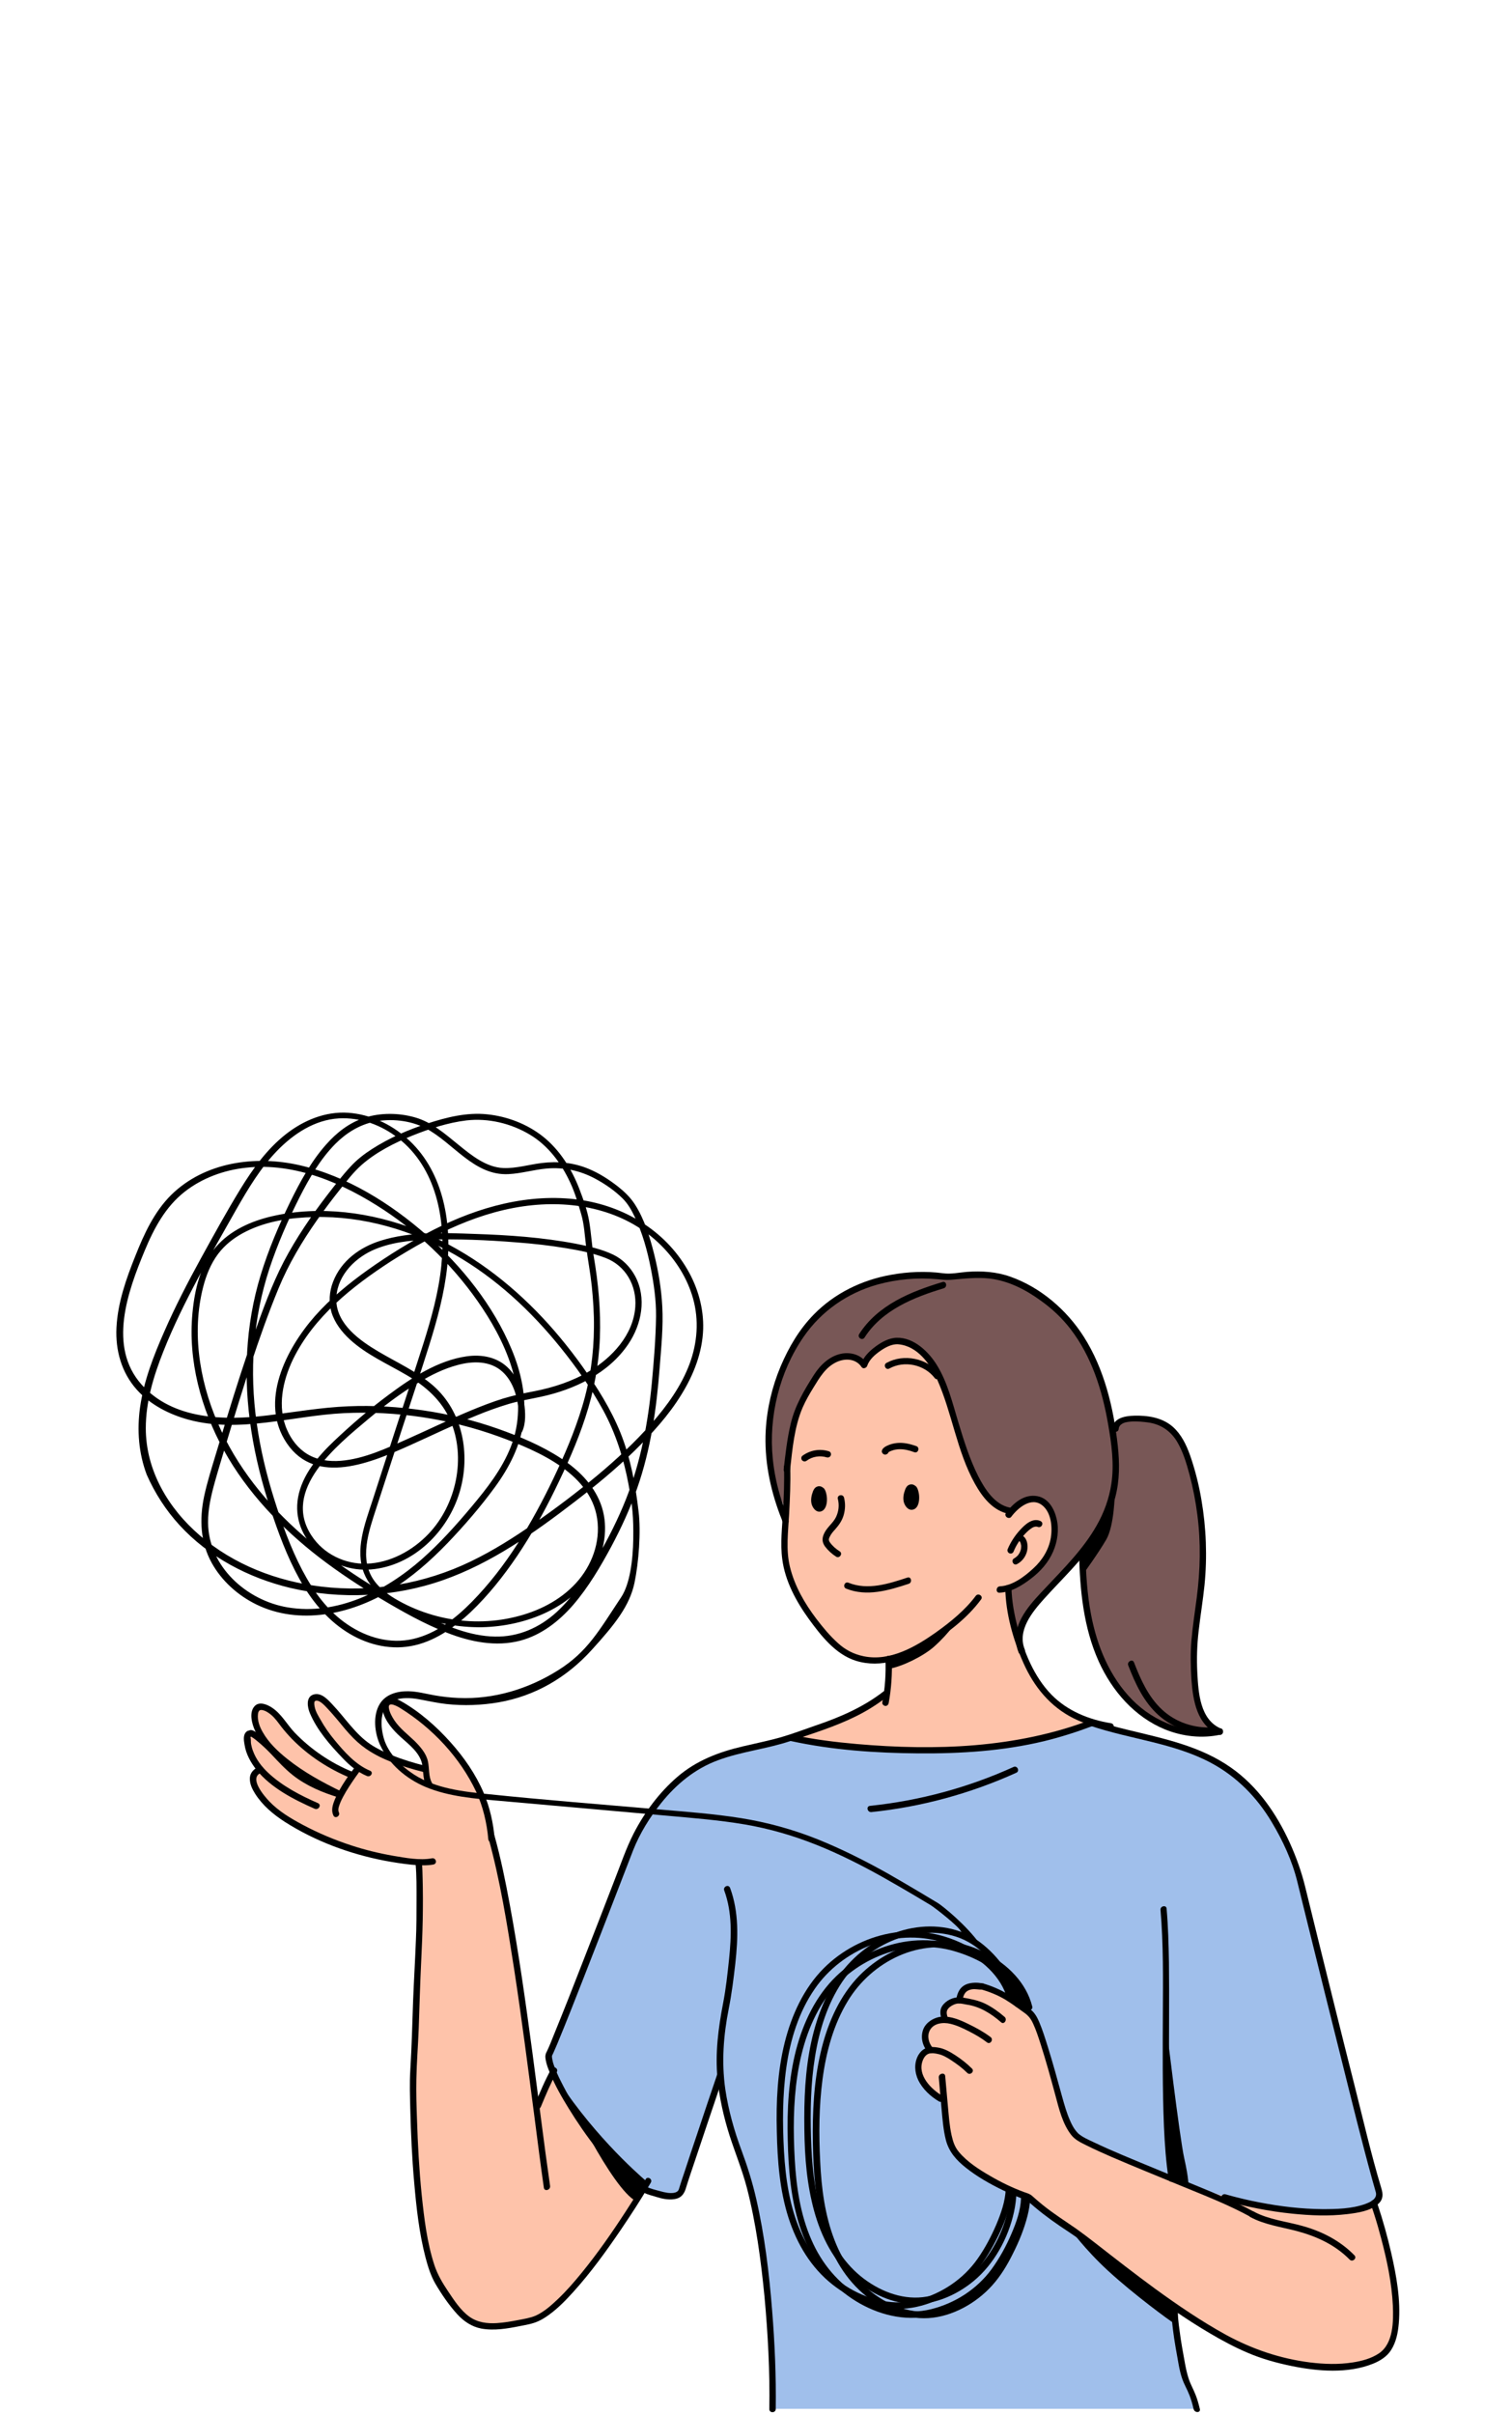 <?xml version="1.0" encoding="UTF-8"?> <svg xmlns="http://www.w3.org/2000/svg" xmlns:xlink="http://www.w3.org/1999/xlink" width="1410" zoomAndPan="magnify" viewBox="0 0 1057.5 1687.5" height="2250" preserveAspectRatio="xMidYMid meet" version="1.2"><defs><clipPath id="98729a1c97"><path d="M 501 1318 L 543 1318 L 543 1686.789 L 501 1686.789 Z M 501 1318 "></path></clipPath></defs><g id="eb3da844f1"><path style=" stroke:none;fill-rule:nonzero;fill:#785756;fill-opacity:1;" d="M 835.68 1184.332 C 833.168 1165.781 837.754 1127.582 841.027 1098.008 C 844.301 1068.434 834.914 1030.234 831.75 1022.379 C 828.586 1014.52 816.254 990.402 800.211 991.711 C 784.168 993.02 779.258 998.367 779.258 998.367 C 779.258 998.367 772.055 967.156 763.105 947.949 C 754.266 928.742 732.656 909.645 732.656 909.645 C 701.227 883.668 661.391 891.09 661.391 891.09 C 620.684 885.305 600.824 898.73 588.273 905.168 C 575.723 911.605 544.398 940.199 538.836 985.492 C 533.27 1030.672 549.965 1055.117 549.965 1055.117 C 549.965 1055.117 610.207 1083.059 640.109 1128.348 L 711.812 1145.699 C 711.812 1145.699 720.762 1125.727 726.438 1118.637 C 732.109 1111.543 755.574 1086.77 755.574 1086.77 C 755.574 1086.77 758.195 1110.34 760.051 1125.074 C 761.906 1139.809 767.145 1174.621 797.918 1196.664 C 828.695 1218.711 854.016 1210.418 854.016 1210.418 C 854.016 1210.418 838.188 1202.887 835.68 1184.332 Z M 835.68 1184.332 "></path><path style=" stroke:none;fill-rule:nonzero;fill:#a0bfeb;fill-opacity:1;" d="M 384.191 1435.777 C 384.191 1435.777 417.805 1351.746 422.934 1338.539 C 428.062 1325.336 444.105 1279.719 463.859 1255.27 C 483.613 1230.824 507.621 1226.023 514.605 1224.277 C 521.59 1222.531 554.984 1213.91 554.984 1213.91 C 554.984 1213.91 583.688 1224.496 642.293 1223.293 C 700.898 1222.094 737.676 1213.691 763.543 1204.195 L 826.73 1221.984 C 826.73 1221.984 862.527 1228.531 888.828 1268.258 C 915.129 1307.984 915.676 1339.742 920.805 1360.258 C 925.934 1380.773 964.895 1534.109 964.895 1534.109 C 964.895 1534.109 963.695 1541.312 945.359 1543.93 C 927.023 1546.551 880.969 1548.949 856.086 1538.254 L 819.527 1522.867 L 822.691 1629.383 L 836.879 1683.73 L 540.254 1683.73 C 540.254 1683.73 539.488 1624.801 534.688 1585.074 C 529.559 1542.949 514.496 1498.094 514.496 1498.094 L 502.602 1454.223 L 477.719 1528.215 C 477.719 1528.215 474.227 1538.039 463.531 1534.652 C 452.836 1531.27 404.055 1501.914 384.191 1435.777 Z M 384.191 1435.777 "></path><path style=" stroke:none;fill-rule:nonzero;fill:#fec3aa;fill-opacity:1;" d="M 601.477 953.844 C 601.477 953.844 592.527 938.344 577.25 954.605 C 561.973 970.867 549.855 1002.078 550.402 1014.957 C 550.949 1027.945 549.965 1053.047 549.855 1056.539 C 549.746 1060.031 546.039 1087.969 553.895 1106.195 C 561.863 1124.309 579.543 1149.52 595.367 1157.379 C 611.191 1165.234 622.32 1159.668 622.32 1159.668 L 619.703 1185.316 C 619.703 1185.316 575.613 1210.742 554.988 1213.91 C 554.988 1213.91 581.289 1221.223 642.293 1223.293 C 703.301 1225.477 763.543 1204.195 763.543 1204.195 C 763.543 1204.195 741.715 1197.102 727.855 1179.969 C 713.996 1162.836 706.574 1125.512 706.027 1120.164 C 705.48 1114.816 705.266 1110.012 705.266 1110.012 C 705.266 1110.012 719.996 1103.465 730.473 1091.023 C 740.949 1078.582 737.457 1061.777 733.312 1053.699 C 729.164 1045.625 717.488 1046.277 711.266 1051.734 C 705.047 1057.191 705.918 1056.102 705.918 1056.102 C 705.918 1056.102 687.691 1049.879 679.508 1029.91 C 671.324 1009.938 659.211 970.539 655.391 961.809 C 651.57 952.969 631.926 919.246 609.008 948.168 C 609.117 948.059 605.625 958.207 601.477 953.844 Z M 601.477 953.844 "></path><path style=" stroke:none;fill-rule:nonzero;fill:#fec3aa;fill-opacity:1;" d="M 177.164 1241.957 C 177.164 1241.957 178.035 1252.105 185.348 1259.09 C 192.66 1266.074 210.012 1282.008 239.809 1290.195 C 269.602 1298.379 292.41 1301.543 292.41 1301.543 C 292.41 1301.543 293.062 1355.348 292.41 1369.973 C 291.754 1384.594 288.918 1476.266 289.898 1493.512 C 290.883 1510.754 293.609 1571.434 304.633 1591.512 C 315.656 1611.703 327.551 1632 361.055 1624.254 C 368.586 1622.508 376.988 1620.543 384.301 1615.195 C 409.402 1596.75 429.59 1561.719 429.59 1561.719 L 453.383 1525.922 C 453.383 1525.922 406.453 1487.727 387.355 1447.238 L 374.805 1472.012 C 374.805 1472.012 356.906 1340.723 350.797 1314.203 C 344.684 1287.684 342.719 1275.352 339.992 1266.184 C 337.156 1257.016 326.57 1233.445 315.219 1221.547 C 303.867 1209.762 280.078 1190.227 274.621 1189.137 C 269.164 1188.043 267.746 1195.355 273.094 1202.449 C 278.441 1209.543 294.484 1223.184 296.012 1227.332 C 297.43 1231.48 297.539 1236.719 297.539 1236.719 C 297.539 1236.719 267.855 1228.641 255.742 1219.691 C 243.625 1210.742 227.801 1188.152 224.637 1186.516 C 221.473 1184.879 215.359 1186.844 218.309 1195.902 C 221.254 1204.961 239.262 1228.75 250.285 1235.844 L 245.809 1240.648 C 245.809 1240.648 224.418 1232.461 211.977 1219.801 C 199.535 1207.035 193.969 1197.977 187.75 1194.703 C 181.527 1191.426 176.398 1196.559 178.363 1202.668 C 180.328 1208.781 185.895 1217.293 185.895 1217.293 C 185.895 1217.293 179.566 1208.781 175.309 1211.727 C 171.051 1214.562 173.891 1225.695 178.035 1231.262 L 182.184 1236.828 C 182.184 1236.828 176.289 1237.48 177.164 1241.957 Z M 177.164 1241.957 "></path><path style=" stroke:none;fill-rule:nonzero;fill:#fec3aa;fill-opacity:1;" d="M 658.773 1467.863 C 658.773 1467.863 645.242 1456.84 642.621 1448.875 C 640 1440.906 646.988 1434.359 650.695 1433.16 C 650.695 1433.16 646.004 1427.812 647.641 1419.953 C 649.277 1412.098 660.629 1411.113 660.629 1411.113 C 660.629 1411.113 658.227 1403.586 662.922 1401.184 C 667.613 1398.781 670.887 1398.344 670.887 1398.344 C 670.887 1398.344 672.305 1390.926 677.434 1388.961 C 682.562 1386.996 693.805 1390.379 699.48 1393.543 C 705.156 1396.707 721.199 1406.969 723.27 1411.332 C 725.344 1415.699 746.082 1486.961 750.773 1491 C 755.465 1495.039 831.098 1527.887 831.098 1527.887 L 873.984 1540.219 C 873.984 1540.219 912.402 1549.496 933.684 1546.113 C 954.965 1542.73 960.746 1540.109 960.746 1540.109 C 960.746 1540.109 968.387 1567.285 974.934 1598.281 C 981.59 1629.383 973.953 1646.625 954.637 1651.973 C 935.43 1657.211 903.996 1657.867 859.469 1636.039 C 814.945 1614.215 739.094 1552.441 730.691 1545.566 C 722.289 1538.691 716.613 1534.98 716.613 1534.98 C 716.613 1534.98 685.184 1525.488 668.922 1505.625 C 662.266 1497.547 662.047 1492.965 661.281 1486.961 C 660.301 1478.34 658.773 1467.863 658.773 1467.863 Z M 658.773 1467.863 "></path><path style=" stroke:none;fill-rule:nonzero;fill:#000000;fill-opacity:1;" d="M 619.266 1159.449 C 619.703 1169.711 619.047 1179.969 617.082 1190.008 C 616.867 1191.211 618.066 1192.301 619.156 1192.41 C 620.469 1192.52 621.34 1191.535 621.559 1190.336 C 623.414 1180.297 624.066 1170.035 623.742 1159.777 C 623.742 1158.578 622.977 1157.488 621.668 1157.379 C 620.574 1157.27 619.266 1158.25 619.266 1159.449 Z M 619.266 1159.449 "></path><path style=" stroke:none;fill-rule:nonzero;fill:#000000;fill-opacity:1;" d="M 618.285 1182.043 C 603.879 1193.281 587.398 1200.375 570.266 1206.16 C 562.078 1208.996 554.004 1212.055 545.711 1214.453 C 537.09 1216.855 528.359 1218.602 519.625 1220.676 C 502.711 1224.605 486.996 1230.605 473.68 1242.066 C 461.023 1252.98 450.762 1266.84 443.125 1281.68 C 437.887 1291.941 434.176 1303.07 429.918 1313.875 C 422.715 1332.648 415.402 1351.309 408.09 1370.078 C 401.324 1387.543 394.449 1405.004 387.355 1422.355 C 385.719 1426.504 384.082 1430.648 382.117 1434.688 C 382.445 1433.922 381.898 1435.016 381.789 1435.344 C 381.68 1435.777 381.57 1436.324 381.465 1436.762 C 381.355 1437.742 381.465 1438.836 381.68 1439.926 C 382.227 1442.98 383.316 1445.82 384.52 1448.656 C 388.012 1457.387 392.703 1465.57 397.613 1473.539 C 403.727 1483.469 410.383 1493.184 417.586 1502.242 C 424.242 1510.645 431.445 1518.828 439.742 1525.598 C 443.016 1528.324 446.617 1530.836 450.438 1532.691 C 453.164 1534.109 456.438 1534.762 458.73 1535.527 C 462.77 1536.836 467.352 1537.82 471.609 1537.164 C 475.754 1536.617 478.156 1534.219 479.465 1530.289 C 481.648 1523.195 484.051 1516.211 486.449 1509.117 C 492.453 1491.109 498.562 1472.992 504.676 1454.984 C 505.113 1453.785 505.438 1452.586 505.875 1451.387 C 506.859 1448.656 502.602 1447.238 501.621 1449.965 C 496.926 1463.824 492.234 1477.578 487.652 1491.438 C 484.484 1500.715 481.43 1509.988 478.375 1519.266 C 477.391 1522.105 476.41 1525.051 475.535 1527.887 C 475.211 1528.762 474.992 1529.961 474.555 1530.836 C 473.574 1532.582 471.172 1532.906 469.316 1532.906 C 465.824 1532.906 462.66 1531.816 459.277 1530.945 C 456 1530.07 453.055 1529.199 450.109 1527.453 C 441.922 1522.539 434.938 1515.555 428.609 1508.461 C 414.312 1492.309 401.762 1473.867 392.16 1454.551 C 390.41 1451.168 388.883 1447.676 387.574 1444.074 C 387.137 1442.871 386.703 1441.672 386.484 1440.363 C 386.266 1439.379 386.047 1438.18 386.047 1437.742 C 386.047 1437.199 386.156 1436.871 386.047 1437.09 C 386.156 1436.324 385.938 1437.305 386.156 1436.762 C 386.484 1436.105 386.812 1435.453 387.137 1434.688 C 388.012 1432.723 388.773 1430.867 389.648 1428.902 C 396.086 1413.406 402.199 1397.801 408.309 1382.195 C 415.73 1363.203 423.152 1344.215 430.465 1325.227 C 434.613 1314.641 438.648 1303.945 442.797 1293.359 C 447.488 1281.465 454.473 1270.223 462.441 1260.289 C 473.027 1247.086 486.121 1236.281 502.164 1230.387 C 518.535 1224.277 536.215 1222.531 552.805 1216.965 C 568.301 1211.727 584.344 1206.816 598.969 1199.504 C 606.934 1195.574 614.355 1190.773 621.34 1185.316 C 623.523 1183.68 620.574 1180.297 618.285 1182.043 Z M 618.285 1182.043 "></path><g clip-rule="nonzero" clip-path="url(#98729a1c97)"><path style=" stroke:none;fill-rule:nonzero;fill:#000000;fill-opacity:1;" d="M 506.531 1321.406 C 512.207 1336.793 511.551 1353.383 509.914 1369.426 C 508.824 1379.684 507.73 1389.941 505.766 1400.09 C 502.383 1417.664 500.094 1435.016 501.84 1453.023 C 503.148 1466.555 506.203 1479.977 510.352 1492.965 C 514.277 1505.078 519.082 1516.758 522.355 1529.199 C 528.793 1554.078 532.176 1579.727 534.688 1605.266 C 537.09 1631.348 538.508 1657.648 538.07 1683.949 C 538.07 1686.785 542.438 1686.785 542.547 1683.949 C 542.871 1660.922 541.891 1638.004 540.035 1615.086 C 537.961 1588.895 534.797 1562.594 528.902 1536.945 C 526.285 1525.488 522.793 1514.355 518.754 1503.441 C 513.516 1489.473 509.477 1475.066 507.293 1460.441 C 504.566 1441.344 505.984 1422.793 509.695 1404.02 C 511.77 1393.543 513.078 1383.066 514.281 1372.48 C 516.242 1354.801 516.898 1336.684 510.68 1319.77 C 509.586 1316.715 505.547 1318.785 506.531 1321.406 Z M 506.531 1321.406 "></path></g><path style=" stroke:none;fill-rule:nonzero;fill:#000000;fill-opacity:1;" d="M 553.133 1216.965 C 582.27 1223.293 612.5 1225.367 642.293 1225.586 C 672.086 1225.805 701.445 1223.949 730.148 1217.074 C 741.824 1214.234 753.391 1210.527 764.633 1206.27 C 767.359 1205.289 765.289 1201.25 762.668 1202.23 C 710.723 1221.984 654.082 1223.84 599.188 1219.039 C 584.234 1217.73 569.281 1215.875 554.66 1212.707 C 551.82 1212.164 550.293 1216.309 553.133 1216.965 Z M 553.133 1216.965 "></path><path style=" stroke:none;fill-rule:nonzero;fill:#000000;fill-opacity:1;" d="M 762.887 1206.379 C 790.715 1215.766 820.836 1218.273 847.027 1232.242 C 864.926 1241.848 879.004 1256.145 889.375 1273.496 C 897.121 1286.375 903.777 1300.672 907.379 1315.402 C 909.672 1324.898 912.074 1334.395 914.363 1343.777 C 922.441 1376.41 930.516 1409.039 938.703 1441.562 C 945.578 1469.066 952.344 1496.676 959.875 1523.961 C 960.637 1526.688 961.402 1529.305 962.164 1532.035 C 963.586 1536.617 959.109 1539.02 954.855 1540.547 C 945.469 1543.93 934.883 1544.148 924.949 1544.148 C 910.328 1544.039 895.812 1542.293 881.516 1539.566 C 873.332 1538.039 865.145 1536.074 857.07 1533.781 C 854.34 1533.016 852.812 1537.273 855.652 1538.039 C 871.367 1542.402 887.52 1545.676 903.777 1547.312 C 916.547 1548.625 929.426 1549.168 942.195 1547.641 C 949.289 1546.77 958.457 1545.566 964.02 1540.438 C 967.512 1537.273 967.402 1533.672 966.094 1529.523 C 958.891 1505.625 953.324 1481.18 947.215 1457.059 C 938.484 1422.684 929.973 1388.195 921.457 1353.82 C 918.621 1342.25 915.785 1330.793 912.945 1319.223 C 910.328 1308.527 906.727 1298.379 902.141 1288.23 C 892.758 1267.602 879.551 1248.504 860.781 1235.41 C 839.281 1220.348 813.742 1215.219 788.641 1209.105 C 780.457 1207.145 772.383 1204.961 764.414 1202.23 C 761.578 1201.25 760.16 1205.395 762.887 1206.379 Z M 762.887 1206.379 "></path><path style=" stroke:none;fill-rule:nonzero;fill:#000000;fill-opacity:1;" d="M 811.668 1335.047 C 813.742 1359.059 813.414 1383.285 813.309 1407.402 C 813.199 1433.703 812.98 1460.008 814.07 1486.309 C 814.617 1498.641 815.488 1511.082 817.344 1523.305 C 817.781 1526.141 822.148 1525.27 821.711 1522.43 C 818 1498.859 817.891 1474.738 817.672 1450.949 C 817.453 1424.539 817.891 1398.129 817.562 1371.719 C 817.344 1359.168 817.016 1346.508 815.926 1334.066 C 815.707 1331.336 811.344 1332.211 811.668 1335.047 Z M 811.668 1335.047 "></path><path style=" stroke:none;fill-rule:nonzero;fill:#000000;fill-opacity:1;" d="M 302.121 1246.211 C 299.613 1241.848 300.375 1235.953 299.285 1231.152 C 298.086 1225.477 293.828 1220.785 289.898 1216.855 C 285.098 1212.273 279.75 1208.234 275.93 1202.668 C 274.184 1200.051 272.547 1197.102 272 1194.047 C 271.02 1188.59 278.441 1192.957 280.297 1194.156 C 302.559 1208.016 321.766 1228.531 333.008 1252.324 C 337.809 1262.582 340.539 1274.371 341.52 1285.609 C 341.738 1288.449 346.211 1288.449 345.996 1285.609 C 345.121 1274.695 342.609 1263.238 338.246 1253.09 C 332.68 1240.102 324.496 1228.316 315.109 1217.836 C 305.18 1206.707 293.281 1196.23 280.188 1188.918 C 277.457 1187.391 274.512 1186.297 271.348 1187.391 C 268.398 1188.371 267.09 1190.883 267.418 1193.828 C 268.074 1200.922 273.094 1207.25 278.113 1212.164 C 283.68 1217.621 291.102 1222.531 294.266 1229.953 C 296.773 1235.844 295.027 1242.938 298.305 1248.504 C 299.723 1250.906 303.543 1248.723 302.121 1246.211 Z M 302.121 1246.211 "></path><path style=" stroke:none;fill-rule:nonzero;fill:#000000;fill-opacity:1;" d="M 302.121 1298.926 C 293.5 1300.562 283.68 1298.598 275.059 1297.18 C 265.016 1295.434 255.195 1293.031 245.59 1289.867 C 233.914 1286.047 222.453 1281.246 211.648 1275.461 C 203.246 1270.984 194.844 1265.965 188.297 1259.09 C 184.695 1255.27 173.672 1242.609 182.73 1239.117 C 185.348 1238.137 184.258 1233.77 181.527 1234.754 C 177.93 1236.172 174.98 1238.684 174.762 1242.828 C 174.543 1246.977 176.508 1250.688 178.473 1253.852 C 183.711 1262.035 191.023 1268.148 199.102 1273.387 C 220.055 1286.809 244.5 1295.867 268.836 1300.562 C 275.168 1301.762 281.496 1302.742 287.824 1303.398 C 292.848 1303.836 298.086 1304.164 303.105 1303.289 C 306.16 1302.637 304.961 1298.379 302.121 1298.926 Z M 302.121 1298.926 "></path><path style=" stroke:none;fill-rule:nonzero;fill:#000000;fill-opacity:1;" d="M 222.453 1260.398 C 210.23 1255.051 197.57 1248.504 187.75 1239.336 C 183.059 1234.973 179.02 1229.734 176.836 1223.621 C 176.289 1222.203 175.965 1220.785 175.637 1219.258 C 175.309 1217.73 175.637 1215.875 175.199 1214.562 C 175.09 1214.344 175.855 1213.145 174.762 1213.91 C 174.438 1214.129 175.746 1213.91 175.637 1213.91 C 176.074 1213.91 177.164 1213.801 176.074 1213.801 C 175.309 1213.801 175.309 1213.691 176.184 1214.238 C 177.82 1215.219 179.238 1216.418 180.656 1217.621 C 183.82 1220.238 186.77 1223.078 189.605 1226.023 C 194.516 1231.262 199.316 1236.5 204.992 1240.973 C 214.488 1248.395 225.621 1252.98 237.078 1256.473 C 239.809 1257.344 241.008 1252.98 238.277 1252.105 C 227.039 1248.613 216.016 1244.031 206.738 1236.609 C 200.738 1231.699 195.824 1225.695 190.262 1220.238 C 186.875 1216.855 183.277 1213.691 179.348 1210.961 C 178.363 1210.309 175.418 1208.344 174.219 1209.762 C 174.219 1209.762 176.945 1209.652 175.199 1209.543 C 174.543 1209.543 174.109 1209.543 173.453 1209.762 C 172.582 1210.09 171.816 1210.852 171.379 1211.617 C 170.07 1213.91 170.617 1217.074 171.051 1219.582 C 172.035 1226.023 175.309 1231.918 179.348 1237.047 C 189.496 1249.703 205.539 1257.891 220.164 1264.328 C 222.781 1265.422 225.074 1261.602 222.453 1260.398 Z M 222.453 1260.398 "></path><path style=" stroke:none;fill-rule:nonzero;fill:#000000;fill-opacity:1;" d="M 238.934 1252.324 C 225.621 1245.887 212.414 1238.684 200.848 1229.406 C 194.297 1224.168 187.969 1218.164 183.82 1210.852 C 181.527 1206.926 179.891 1202.449 180.438 1197.977 C 180.547 1197.102 180.984 1195.027 182.949 1195.246 C 185.348 1195.465 187.75 1197.102 189.496 1198.52 C 192.441 1200.922 194.516 1204.086 196.809 1207.035 C 199.102 1209.98 201.609 1212.816 204.23 1215.547 C 215.797 1227.332 230.094 1236.609 245.262 1242.828 C 247.883 1243.922 249.082 1239.555 246.465 1238.465 C 231.402 1232.352 217.324 1222.75 206.086 1211.07 C 200.738 1205.395 196.918 1198.086 190.367 1193.719 C 186.984 1191.426 181.203 1188.918 177.93 1192.738 C 174.109 1197.102 176.184 1204.852 178.254 1209.434 C 181.527 1216.965 187.312 1223.402 193.426 1228.75 C 206.195 1240.211 221.473 1248.723 236.859 1256.145 C 239.262 1257.453 241.555 1253.633 238.934 1252.324 Z M 238.934 1252.324 "></path><path style=" stroke:none;fill-rule:nonzero;fill:#000000;fill-opacity:1;" d="M 258.797 1237.699 C 248.648 1233.445 240.898 1224.605 234.023 1216.309 C 230.312 1211.836 226.93 1207.035 224.09 1201.902 C 222.562 1199.285 220.816 1196.449 220.164 1193.391 C 219.945 1192.52 219.508 1190.227 220.055 1189.355 C 220.707 1188.262 222.672 1188.809 223.547 1189.355 C 225.945 1190.664 228.02 1193.172 229.875 1195.137 C 232.059 1197.43 234.023 1199.832 236.098 1202.23 C 239.699 1206.598 243.191 1210.961 247.117 1214.891 C 254.43 1222.312 263.051 1227.332 272.656 1231.152 C 280.516 1234.316 288.59 1236.719 296.883 1238.793 C 299.723 1239.445 300.922 1235.191 298.086 1234.426 C 289.898 1232.461 281.715 1229.953 273.855 1226.785 C 268.727 1224.715 263.707 1222.312 259.125 1219.258 C 253.777 1215.656 249.301 1210.961 245.156 1206.16 C 241.008 1201.359 237.078 1196.23 232.605 1191.535 C 229.223 1187.934 224.527 1182.586 218.961 1184.551 C 213.832 1186.406 215.035 1193.391 216.672 1197.32 C 219.18 1203.324 222.781 1208.996 226.711 1214.129 C 230.75 1219.477 235.332 1224.387 239.918 1229.188 C 244.5 1233.988 249.957 1238.574 256.395 1241.301 C 259.234 1242.719 261.523 1238.793 258.797 1237.699 Z M 258.797 1237.699 "></path><path style=" stroke:none;fill-rule:nonzero;fill:#000000;fill-opacity:1;" d="M 236.969 1266.73 C 235.988 1264.656 237.406 1261.602 238.168 1259.637 C 239.262 1257.125 240.57 1254.727 241.988 1252.324 C 244.828 1247.633 247.883 1243.156 251.156 1238.684 C 251.922 1237.699 251.266 1236.172 250.395 1235.625 C 249.301 1234.973 248.102 1235.516 247.336 1236.391 C 243.625 1241.301 240.133 1246.32 237.188 1251.668 C 235.77 1254.289 234.461 1256.906 233.477 1259.637 C 232.387 1262.691 231.73 1265.855 233.148 1268.914 C 234.352 1271.641 238.277 1269.348 236.969 1266.73 Z M 236.969 1266.73 "></path><path style=" stroke:none;fill-rule:nonzero;fill:#000000;fill-opacity:1;" d="M 451.527 1523.414 C 450.547 1525.707 448.906 1527.887 447.598 1530.07 C 444.324 1535.418 440.941 1540.656 437.559 1545.895 C 428.062 1560.52 418.023 1574.926 407 1588.457 C 401.652 1595.004 396.195 1601.336 390.086 1607.121 C 385.5 1611.484 380.48 1615.961 374.695 1618.578 C 370.879 1620.215 366.621 1620.871 362.691 1621.633 C 357.672 1622.617 352.652 1623.488 347.523 1623.816 C 340.758 1624.254 333.988 1623.379 328.316 1619.344 C 322.094 1614.867 317.621 1607.883 313.363 1601.555 C 309.434 1595.66 306.16 1590.203 303.867 1583.438 C 298.629 1567.504 296.664 1550.586 294.918 1534 C 293.172 1516.539 292.191 1498.969 291.645 1481.398 C 291.316 1472.012 290.992 1462.625 291.211 1453.238 C 291.426 1441.562 292.41 1429.777 292.848 1417.988 C 293.391 1402.273 293.828 1386.449 294.594 1370.734 C 295.574 1351.418 296.121 1332.102 295.574 1312.676 C 295.465 1309.402 295.465 1306.02 295.137 1302.742 C 294.918 1299.906 290.336 1299.906 290.664 1302.742 C 291.426 1311.148 291.316 1319.66 291.316 1328.062 C 291.316 1337.449 291.316 1346.836 290.883 1356.219 C 290.336 1370.406 289.465 1384.594 288.918 1398.781 C 288.371 1414.934 287.934 1431.086 286.953 1447.238 C 286.406 1456.188 286.734 1465.246 286.953 1474.195 C 287.391 1491.328 288.152 1508.461 289.68 1525.488 C 291.211 1543.168 293.172 1560.957 297.648 1578.09 C 299.285 1584.309 301.25 1590.641 304.523 1596.316 C 308.891 1603.734 314.02 1611.266 319.801 1617.598 C 324.387 1622.617 329.953 1626.328 336.609 1627.637 C 345.559 1629.273 354.945 1627.637 363.676 1625.891 C 368.039 1625.016 372.406 1624.363 376.441 1622.508 C 379.172 1621.309 381.68 1619.668 384.082 1617.922 C 390.41 1613.34 395.867 1607.664 401.105 1601.879 C 413.332 1588.348 424.023 1573.508 434.285 1558.445 C 441.16 1548.297 447.926 1537.93 454.145 1527.344 C 454.473 1526.797 454.91 1526.141 455.238 1525.488 C 456.547 1523.086 452.727 1520.793 451.527 1523.414 Z M 451.527 1523.414 "></path><path style=" stroke:none;fill-rule:nonzero;fill:#000000;fill-opacity:1;" d="M 341.52 1284.301 C 349.812 1314.312 354.727 1345.199 359.527 1375.973 C 364.875 1410.785 369.348 1445.82 373.934 1480.742 C 376.008 1496.895 378.078 1513.047 380.371 1529.199 C 380.809 1532.035 385.066 1530.836 384.738 1527.996 C 380.262 1497.004 376.551 1466.008 372.406 1435.016 C 367.711 1400.199 362.91 1365.496 356.473 1330.902 C 353.523 1314.859 350.25 1298.926 345.887 1283.211 C 345.121 1280.371 340.758 1281.57 341.52 1284.301 Z M 341.52 1284.301 "></path><path style=" stroke:none;fill-rule:nonzero;fill:#000000;fill-opacity:1;" d="M 378.297 1472.559 C 381.68 1464.371 385.172 1456.078 389.43 1448.328 C 390.848 1445.82 386.918 1443.527 385.609 1446.039 C 381.137 1454.113 377.535 1462.734 373.934 1471.355 C 373.496 1472.449 374.477 1473.758 375.461 1474.086 C 376.77 1474.52 377.754 1473.758 378.297 1472.559 Z M 378.297 1472.559 "></path><path style=" stroke:none;fill-rule:nonzero;fill:#000000;fill-opacity:1;" d="M 819.418 1613.34 C 819.09 1618.359 819.855 1623.707 820.402 1628.617 C 821.383 1636.586 822.91 1644.66 824.328 1652.629 C 827.387 1669.543 830.879 1667.145 834.805 1683.84 C 835.461 1686.68 839.828 1686.68 839.172 1683.84 C 835.352 1667.469 831.859 1669.324 828.914 1652.738 C 827.496 1644.879 825.965 1636.914 824.984 1628.945 C 824.328 1624.035 823.566 1618.688 823.895 1613.668 C 824.109 1610.828 819.637 1610.504 819.418 1613.34 Z M 819.418 1613.34 "></path><path style=" stroke:none;fill-rule:nonzero;fill:#000000;fill-opacity:1;" d="M 877.043 1546.004 C 863.836 1538.801 849.758 1533.125 835.789 1527.344 C 818.98 1520.359 801.957 1513.48 785.148 1506.387 C 778.383 1503.551 771.727 1500.605 765.07 1497.438 C 761.359 1495.691 757.211 1493.945 754.047 1491.219 C 754.594 1491.656 753.176 1490.344 753.066 1490.129 C 752.41 1489.363 751.863 1488.598 751.32 1487.836 C 750.117 1485.98 749.137 1484.016 748.262 1481.941 C 745.973 1476.703 744.441 1471.246 742.914 1465.789 C 739.641 1454.004 736.477 1442.219 732.766 1430.43 C 731.02 1424.863 729.273 1419.191 726.98 1413.734 C 725.562 1410.352 723.816 1406.969 720.871 1404.676 C 710.723 1396.816 699.809 1389.832 687.367 1386.34 C 684.637 1385.578 683.219 1389.613 685.949 1390.598 L 685.512 1390.379 C 685.949 1389.07 686.383 1387.652 686.93 1386.23 C 685.84 1386.23 684.527 1385.906 683.438 1385.906 C 681.254 1385.797 678.855 1386.012 676.781 1386.668 C 671.434 1388.414 669.469 1392.891 668.703 1398.02 C 668.266 1400.855 672.742 1401.074 673.18 1398.344 C 673.832 1394.09 675.145 1391.254 679.945 1390.488 C 682.348 1390.16 684.527 1390.816 686.711 1390.707 C 688.785 1390.598 690.094 1387.867 688.129 1386.559 C 687.91 1386.449 687.695 1386.34 687.477 1386.23 C 686.93 1387.652 686.492 1389.07 686.055 1390.488 C 692.059 1392.234 697.734 1394.527 703.082 1397.691 C 707.555 1400.418 711.812 1403.586 716.066 1406.641 C 719.234 1408.824 720.98 1411.004 722.617 1414.605 C 724.691 1419.082 726.219 1423.883 727.746 1428.574 C 731.566 1440.473 734.84 1452.367 738.113 1464.48 C 740.625 1473.867 743.133 1484.562 749.246 1492.309 C 751.863 1495.691 755.793 1497.547 759.504 1499.402 C 765.398 1502.352 771.508 1505.078 777.512 1507.699 C 793.988 1514.793 810.578 1521.449 827.168 1528.324 C 843.102 1534.871 859.363 1541.203 874.531 1549.496 C 877.043 1551.023 879.551 1547.312 877.043 1546.004 Z M 877.043 1546.004 "></path><path style=" stroke:none;fill-rule:nonzero;fill:#000000;fill-opacity:1;" d="M 702.645 1409.805 C 698.496 1406.203 693.914 1402.93 689.004 1400.527 C 683.984 1398.129 678.961 1397.254 673.508 1396.273 C 668.594 1395.398 663.355 1397.145 659.973 1400.855 C 657.027 1404.129 657.355 1407.402 658.555 1411.441 C 659.426 1414.172 663.793 1413.297 662.922 1410.57 C 661.938 1407.293 661.391 1405.332 664.23 1402.93 C 665.867 1401.621 668.16 1400.527 670.23 1400.418 C 672.195 1400.309 674.16 1400.855 676.125 1401.184 C 685.293 1402.492 693.258 1407.512 700.133 1413.516 C 702.316 1415.48 704.719 1411.66 702.645 1409.805 Z M 702.645 1409.805 "></path><path style=" stroke:none;fill-rule:nonzero;fill:#000000;fill-opacity:1;" d="M 652.441 1431.523 C 649.605 1428.25 648.188 1423.336 650.262 1419.301 C 652.879 1414.062 659.645 1413.406 664.668 1414.605 C 669.359 1415.699 673.832 1417.879 678.09 1420.062 C 682.348 1422.246 686.492 1424.648 690.312 1427.594 C 692.605 1429.34 695.113 1425.629 692.824 1423.883 C 688.02 1420.281 682.672 1417.336 677.215 1414.715 C 671.652 1411.988 665.539 1409.367 659.211 1409.586 C 653.863 1409.805 647.859 1413.188 645.785 1418.316 C 643.602 1423.883 645.133 1430.105 649.059 1434.469 C 650.914 1436.762 654.297 1433.707 652.441 1431.523 Z M 652.441 1431.523 "></path><path style=" stroke:none;fill-rule:nonzero;fill:#000000;fill-opacity:1;" d="M 656.59 1452.148 C 657.246 1459.57 657.898 1466.992 658.555 1474.414 C 659.211 1481.504 659.754 1488.707 661.5 1495.691 C 663.684 1504.207 668.922 1509.988 675.688 1515.336 C 683.547 1521.559 692.277 1526.469 701.227 1530.836 C 705.156 1532.691 709.082 1534.547 713.121 1536.074 C 714.758 1536.727 716.285 1537.383 718.031 1537.82 C 717.922 1537.82 717.16 1537.055 717.707 1537.492 C 718.031 1537.711 718.25 1538.039 718.578 1538.254 C 725.562 1544.586 733.203 1550.48 740.949 1555.719 C 746.188 1559.32 751.43 1562.594 756.559 1566.414 C 769.762 1576.344 782.641 1586.711 795.844 1596.641 C 812.215 1608.973 829.023 1620.871 846.703 1631.238 C 854.887 1636.039 863.398 1640.625 872.129 1644.336 C 882.172 1648.699 892.758 1651.645 903.453 1653.828 C 921.676 1657.539 942.629 1659.285 960.309 1652.191 C 965.223 1650.227 970.133 1647.172 972.969 1642.586 C 976.461 1637.133 977.773 1630.473 978.316 1624.035 C 979.738 1607.664 976.68 1590.859 973.078 1575.035 C 970.461 1563.574 967.297 1552.227 963.586 1541.094 C 963.367 1540.328 963.039 1539.676 962.82 1538.91 C 961.84 1536.184 957.91 1538.254 958.781 1540.875 C 958.348 1539.785 959.109 1541.965 959.328 1542.293 C 959.875 1543.93 960.418 1545.676 960.965 1547.312 C 962.82 1552.988 964.457 1558.773 965.984 1564.559 C 970.023 1579.836 973.406 1595.66 974.172 1611.594 C 974.605 1622.508 974.605 1638.004 964.566 1644.879 C 959.109 1648.59 952.453 1650.336 946.016 1651.32 C 936.191 1652.848 926.152 1652.52 916.328 1651.32 C 895.484 1648.699 875.949 1642.043 857.617 1632.109 C 840.371 1622.617 824.004 1611.484 808.066 1599.918 C 793.883 1589.547 780.02 1578.746 766.16 1567.941 C 761.688 1564.449 757.211 1561.066 752.629 1557.789 C 744.77 1552.332 736.805 1547.312 729.383 1541.312 C 726.871 1539.238 724.363 1537.164 721.961 1534.98 C 720.324 1533.453 718.469 1533.016 716.285 1532.254 C 707.992 1529.199 699.918 1525.27 692.277 1520.793 C 684.527 1516.32 676.562 1511.191 670.668 1504.207 C 667.723 1500.715 666.52 1496.895 665.539 1492.527 C 664.012 1485.652 663.574 1478.668 662.918 1471.684 C 662.266 1464.809 661.719 1457.934 661.066 1451.059 C 660.738 1448.328 656.371 1449.312 656.59 1452.148 Z M 656.59 1452.148 "></path><path style=" stroke:none;fill-rule:nonzero;fill:#000000;fill-opacity:1;" d="M 874.531 1549.715 C 884.461 1555.062 896.031 1556.59 906.836 1559.426 C 920.805 1563.137 933.684 1569.031 943.941 1579.398 C 945.906 1581.473 949.289 1578.527 947.324 1576.453 C 937.176 1566.086 924.516 1559.645 910.656 1555.828 C 899.633 1552.77 887.41 1551.461 877.148 1546.004 C 874.531 1544.695 872.02 1548.297 874.531 1549.715 Z M 874.531 1549.715 "></path><path style=" stroke:none;fill-rule:nonzero;fill:#000000;fill-opacity:1;" d="M 659.211 1465.027 C 651.242 1460.332 641.641 1450.73 645.242 1440.582 C 646.004 1438.398 647.422 1436.215 649.715 1435.449 C 651.461 1434.906 653.973 1435.234 655.828 1435.668 C 659.32 1436.324 662.594 1438.289 665.539 1440.254 C 669.359 1442.762 673.18 1445.602 676.453 1448.875 C 678.418 1450.949 681.801 1448 679.836 1445.93 C 676.344 1442.438 672.414 1439.379 668.266 1436.652 C 664.559 1434.25 660.41 1431.852 655.934 1431.195 C 653.426 1430.758 650.586 1430.539 648.188 1431.414 C 645.348 1432.395 643.492 1434.359 642.074 1436.871 C 639.238 1442.219 639.676 1448.547 642.184 1453.895 C 645.242 1460.227 650.805 1465.355 656.699 1468.848 C 659.211 1470.266 661.609 1466.555 659.211 1465.027 Z M 659.211 1465.027 "></path><path style=" stroke:none;fill-rule:nonzero;fill:#000000;fill-opacity:1;" d="M 548.328 1025.434 C 548.656 1035.582 548.219 1045.734 547.676 1055.773 C 547.129 1067.125 545.602 1078.582 547.129 1089.934 C 549.094 1105.102 556.84 1119.398 565.68 1131.621 C 574.195 1143.301 584.344 1156.395 598.641 1160.871 C 616.32 1166.328 633.562 1159.559 648.625 1150.285 C 662.375 1141.77 676.453 1131.184 686.164 1117.98 C 687.91 1115.688 684.199 1113.18 682.453 1115.469 C 675.145 1125.293 664.992 1133.586 655.062 1140.68 C 640.656 1150.938 622.539 1161.523 604.098 1157.703 C 597.113 1156.285 591.219 1153.23 585.98 1148.43 C 580.414 1143.41 575.613 1137.625 571.027 1131.621 C 562.734 1120.707 555.75 1108.594 552.477 1095.172 C 549.531 1083.059 551.277 1070.508 551.93 1058.176 C 552.477 1047.371 553.023 1036.566 552.695 1025.762 C 552.695 1022.926 548.219 1022.598 548.328 1025.434 Z M 548.328 1025.434 "></path><path style=" stroke:none;fill-rule:nonzero;fill:#000000;fill-opacity:1;" d="M 707.336 1060.141 C 711.922 1054.027 721.199 1046.062 728.945 1052.172 C 735.277 1057.191 736.148 1067.449 734.949 1074.871 C 733.531 1083.273 728.945 1090.586 722.727 1096.262 C 716.504 1102.047 708.102 1108.375 699.371 1108.812 C 696.535 1108.922 696.207 1113.395 699.043 1113.289 C 707.445 1112.852 714.648 1108.375 721.199 1103.355 C 727.746 1098.336 733.312 1092.117 736.586 1084.477 C 739.641 1077.383 740.84 1069.195 738.988 1061.559 C 737.348 1054.574 733.312 1047.371 725.781 1045.844 C 716.395 1043.988 708.867 1050.535 703.52 1057.52 C 701.988 1059.922 705.699 1062.43 707.336 1060.141 Z M 707.336 1060.141 "></path><path style=" stroke:none;fill-rule:nonzero;fill:#000000;fill-opacity:1;" d="M 727.527 1063.086 C 721.961 1060.793 716.832 1065.703 713.34 1069.523 C 709.738 1073.453 706.793 1078.035 704.719 1082.949 C 704.281 1084.039 705.047 1085.457 706.137 1085.785 C 707.336 1086.223 708.539 1085.566 708.973 1084.367 C 710.613 1080.328 713.012 1076.617 715.852 1073.344 C 717.27 1071.707 718.906 1070.07 720.652 1068.762 C 722.18 1067.559 724.145 1066.578 726 1067.34 C 727.09 1067.777 728.508 1067.016 728.836 1065.922 C 729.383 1064.723 728.727 1063.633 727.527 1063.086 Z M 727.527 1063.086 "></path><path style=" stroke:none;fill-rule:nonzero;fill:#000000;fill-opacity:1;" d="M 712.359 1076.727 C 713.012 1076.945 712.25 1076.617 712.574 1076.836 C 712.793 1076.945 712.902 1077.055 713.012 1077.164 C 712.793 1076.945 713.449 1077.82 713.34 1077.602 C 713.777 1078.363 713.887 1078.582 713.996 1079.348 C 714.105 1079.676 714.105 1080 714.215 1080.328 C 714.32 1080.984 714.215 1080 714.215 1080.656 C 714.215 1080.766 714.215 1080.984 714.215 1081.094 C 714.215 1081.965 714.105 1082.512 713.996 1083.059 C 713.777 1083.711 713.559 1084.477 713.23 1085.129 C 713.012 1085.457 713.449 1084.695 713.121 1085.348 C 713.012 1085.457 712.902 1085.676 712.793 1085.895 C 712.574 1086.223 712.469 1086.441 712.25 1086.766 C 711.484 1087.75 710.395 1088.621 709.301 1089.277 C 706.793 1090.586 708.758 1094.625 711.266 1093.316 C 714.867 1091.461 717.488 1087.969 718.359 1084.039 C 719.234 1079.891 718.359 1074.328 713.887 1072.797 C 712.793 1072.363 711.484 1073.016 711.047 1074.219 C 710.613 1075.09 711.266 1076.398 712.359 1076.727 Z M 712.359 1076.727 "></path><path style=" stroke:none;fill-rule:nonzero;fill:#000000;fill-opacity:1;" d="M 574.848 1041.367 C 575.504 1041.914 575.941 1043.332 576.16 1044.098 C 576.703 1046.277 576.812 1048.461 576.594 1050.754 C 576.484 1051.734 576.266 1052.719 575.723 1053.48 C 575.176 1054.355 574.414 1055.008 573.43 1055.008 C 572.121 1055.117 570.812 1054.137 570.156 1052.938 C 569.281 1051.406 568.957 1049.66 569.066 1047.809 C 569.172 1046.062 569.719 1044.312 570.375 1042.676 C 570.594 1042.133 570.812 1041.477 571.355 1041.148 C 571.902 1040.82 572.34 1040.496 573.32 1040.496 C 573.867 1040.605 574.414 1041.039 574.848 1041.367 Z M 574.848 1041.367 "></path><path style=" stroke:none;fill-rule:nonzero;fill:#000000;fill-opacity:1;" d="M 573.539 1042.461 C 573.977 1042.895 574.305 1043.66 574.414 1044.207 C 574.738 1045.188 574.848 1046.277 574.957 1047.262 C 575.066 1048.352 574.957 1049.555 574.848 1050.645 C 574.738 1051.406 574.52 1052.281 573.977 1052.828 C 573.539 1053.262 573.102 1053.371 572.668 1053.156 C 571.902 1052.828 571.465 1051.953 571.137 1051.191 C 570.375 1049.445 570.594 1047.371 571.027 1045.516 C 571.246 1044.859 571.465 1044.207 571.684 1043.66 C 571.793 1043.332 571.902 1042.785 572.23 1042.461 C 572.559 1042.133 572.668 1042.133 572.992 1042.133 C 573.32 1042.133 573.539 1042.461 573.867 1042.676 C 574.52 1043.223 575.723 1042.895 576.16 1042.242 C 576.703 1041.367 576.375 1040.496 575.723 1039.949 C 574.414 1038.859 572.883 1038.531 571.355 1039.184 C 569.938 1039.73 569.172 1041.039 568.629 1042.352 C 567.535 1045.188 566.883 1048.352 567.645 1051.301 C 568.41 1054.027 570.703 1057.191 573.867 1056.539 C 577.031 1055.883 578.121 1052.281 578.34 1049.336 C 578.449 1047.59 578.34 1045.844 577.906 1044.098 C 577.578 1042.785 577.141 1041.148 576.051 1040.168 C 575.395 1039.512 574.414 1039.402 573.648 1040.059 C 573.102 1040.715 572.883 1041.805 573.539 1042.461 Z M 573.539 1042.461 "></path><path style=" stroke:none;fill-rule:nonzero;fill:#000000;fill-opacity:1;" d="M 639.348 1040.059 C 640 1040.605 640.438 1042.023 640.656 1042.785 C 641.203 1044.969 641.422 1047.152 641.094 1049.445 C 640.984 1050.426 640.766 1051.406 640.219 1052.172 C 639.676 1053.047 638.91 1053.699 637.93 1053.699 C 636.617 1053.809 635.309 1052.828 634.656 1051.625 C 633.781 1050.098 633.453 1048.352 633.562 1046.496 C 633.672 1044.75 634.219 1043.004 634.871 1041.367 C 635.09 1040.82 635.309 1040.168 635.855 1039.84 C 636.402 1039.512 636.836 1039.184 637.82 1039.184 C 638.363 1039.184 638.91 1039.621 639.348 1040.059 Z M 639.348 1040.059 "></path><path style=" stroke:none;fill-rule:nonzero;fill:#000000;fill-opacity:1;" d="M 638.039 1041.148 C 638.473 1041.586 638.801 1042.352 638.91 1042.895 C 639.238 1043.879 639.348 1044.969 639.457 1045.953 C 639.566 1047.043 639.457 1048.242 639.348 1049.336 C 639.238 1050.098 639.02 1050.973 638.473 1051.516 C 638.039 1051.953 637.602 1052.062 637.164 1051.844 C 636.402 1051.516 635.965 1050.645 635.637 1049.879 C 634.871 1048.133 635.09 1046.062 635.527 1044.207 C 635.746 1043.551 635.855 1042.895 636.184 1042.352 C 636.293 1042.023 636.402 1041.477 636.727 1041.148 C 637.055 1040.82 637.164 1040.82 637.492 1040.82 C 637.82 1040.82 638.039 1041.148 638.363 1041.367 C 639.02 1041.914 640.219 1041.586 640.656 1040.93 C 641.203 1040.059 640.875 1039.184 640.219 1038.641 C 638.91 1037.547 637.383 1037.223 635.855 1037.875 C 634.438 1038.422 633.672 1039.73 633.125 1041.039 C 632.035 1043.879 631.379 1047.043 632.145 1049.988 C 632.906 1052.719 635.199 1055.883 638.363 1055.227 C 641.641 1054.574 642.621 1050.973 642.84 1048.023 C 642.949 1046.277 642.84 1044.531 642.402 1042.785 C 642.074 1041.477 641.641 1039.84 640.547 1038.859 C 639.895 1038.203 638.91 1038.094 638.145 1038.75 C 637.602 1039.293 637.383 1040.496 638.039 1041.148 Z M 638.039 1041.148 "></path><path style=" stroke:none;fill-rule:nonzero;fill:#000000;fill-opacity:1;" d="M 606.496 954.715 C 608.027 950.242 612.062 946.75 615.883 944.129 C 619.375 941.727 623.961 939.219 628.434 939.656 C 641.531 940.855 650.48 953.188 655.391 964.102 C 665.977 987.781 669.141 1014.195 681.801 1037.004 C 687.148 1046.605 694.57 1056.211 706.027 1058.285 C 708.867 1058.828 709.082 1054.355 706.355 1053.809 C 695.66 1051.734 688.785 1040.82 684.199 1031.875 C 678.09 1019.758 674.051 1006.664 670.121 993.676 C 666.195 980.688 662.703 966.285 655.391 954.387 C 649.605 944.895 639.129 934.742 627.125 935.07 C 621.777 935.18 616.539 938.125 612.391 941.184 C 608.242 944.238 604.098 948.168 602.352 953.188 C 601.258 956.023 605.516 957.445 606.496 954.715 Z M 606.496 954.715 "></path><path style=" stroke:none;fill-rule:nonzero;fill:#000000;fill-opacity:1;" d="M 621.996 956.57 C 632.473 950.785 646.441 953.734 653.754 963.227 C 655.5 965.52 658.883 962.574 657.137 960.281 C 648.625 949.367 632.145 945.984 620.031 952.641 C 617.52 953.953 619.484 957.988 621.996 956.57 Z M 621.996 956.57 "></path><path style=" stroke:none;fill-rule:nonzero;fill:#000000;fill-opacity:1;" d="M 604.641 934.961 C 616.973 915.645 639.129 906.805 660.082 900.477 C 662.812 899.602 661.938 895.238 659.211 896.109 C 637.055 902.766 613.918 912.152 600.934 932.453 C 599.402 934.852 603.004 937.363 604.641 934.961 Z M 604.641 934.961 "></path><path style=" stroke:none;fill-rule:nonzero;fill:#000000;fill-opacity:1;" d="M 716.723 1153.012 C 711.375 1139.699 721.742 1127.039 730.148 1117.652 C 742.805 1103.574 756.883 1090.586 767.254 1074.652 C 772.926 1066.031 777.402 1056.539 780.02 1046.605 C 783.188 1034.602 783.078 1022.598 781.766 1010.375 C 778.82 984.074 772.383 956.898 757.977 934.309 C 746.082 915.645 727.746 899.82 706.684 892.398 C 696.859 888.906 686.602 888.254 676.234 889.016 C 670.777 889.453 665.102 890.762 659.645 890 C 647.531 888.363 634.98 888.906 623.086 891.09 C 602.785 894.691 583.688 903.969 569.172 918.809 C 559.023 929.18 551.711 941.621 546.039 954.934 C 540.035 969.121 536.434 984.398 535.559 999.789 C 534.469 1020.086 538.398 1039.949 545.492 1058.828 C 546.145 1060.574 546.91 1062.211 547.238 1063.523 C 548 1066.25 552.367 1065.379 551.602 1062.648 C 550.293 1057.848 548.109 1053.262 546.582 1048.57 C 543.527 1039.184 541.453 1029.473 540.473 1019.543 C 537.523 989.965 545.164 958.973 561.973 934.527 C 574.414 916.41 592.746 903.75 613.809 897.855 C 627.344 894.145 641.641 892.836 655.609 894.145 C 658.883 894.473 661.5 894.801 664.773 894.582 C 674.051 893.82 683.219 892.617 692.387 893.711 C 705.59 895.348 717.598 901.566 728.184 909.316 C 735.93 914.883 742.805 921.32 748.699 928.961 C 763.434 948.059 770.961 971.848 775 995.422 C 777.402 1009.062 779.367 1023.25 777.293 1037.113 C 775.766 1047.371 772.164 1057.301 767.035 1066.25 C 757.648 1082.84 744.117 1096.152 731.238 1109.902 C 722.18 1119.508 710.176 1131.621 710.504 1145.918 C 710.613 1149.191 711.266 1152.141 712.465 1155.195 C 713.777 1157.703 717.816 1155.742 716.723 1153.012 Z M 716.723 1153.012 "></path><path style=" stroke:none;fill-rule:nonzero;fill:#000000;fill-opacity:1;" d="M 585.98 1047.699 C 587.07 1051.953 586.637 1056.43 584.672 1060.465 C 582.707 1064.504 578.777 1067.234 576.703 1071.27 C 574.848 1074.762 574.738 1077.82 577.031 1080.984 C 579.105 1083.711 581.832 1086.223 584.781 1088.078 C 587.18 1089.605 589.691 1085.895 587.289 1084.367 C 584.672 1082.73 582.16 1080.547 580.414 1078.035 C 579.434 1076.617 579.543 1075.746 580.305 1074.219 C 581.18 1072.254 582.707 1070.508 584.125 1068.98 C 586.852 1065.922 589.035 1062.758 590.129 1058.828 C 591.219 1054.902 591.328 1050.863 590.348 1046.934 C 589.691 1043.988 585.324 1044.859 585.98 1047.699 Z M 585.98 1047.699 "></path><path style=" stroke:none;fill-rule:nonzero;fill:#000000;fill-opacity:1;" d="M 564.262 1020.961 C 568.191 1018.012 573.648 1017.25 578.23 1018.668 C 579.324 1018.996 580.633 1018.449 581.07 1017.25 C 581.508 1016.047 580.852 1014.738 579.652 1014.41 C 573.32 1012.449 566.555 1013.648 561.207 1017.578 C 560.227 1018.34 560.227 1019.867 560.988 1020.742 C 561.973 1021.723 563.281 1021.723 564.262 1020.961 Z M 564.262 1020.961 "></path><path style=" stroke:none;fill-rule:nonzero;fill:#000000;fill-opacity:1;" d="M 617.082 1015.285 L 617.629 1012.664 L 617.52 1012.773 C 618.285 1012.664 618.938 1012.449 619.703 1012.34 L 619.594 1012.34 L 621.121 1014.629 L 621.121 1014.41 L 620.359 1015.941 C 621.23 1014.957 622.758 1014.301 624.066 1013.867 C 625.488 1013.32 627.125 1013.102 628.762 1012.992 C 632.473 1012.883 635.965 1013.758 639.457 1015.066 C 642.184 1016.047 643.602 1011.793 640.875 1010.809 C 636.508 1009.281 632.035 1008.191 627.453 1008.629 C 625.379 1008.848 623.414 1009.281 621.559 1010.047 C 619.703 1010.809 616.973 1012.121 616.758 1014.301 C 616.648 1015.285 617.41 1016.266 618.285 1016.594 C 619.156 1016.922 619.922 1016.703 620.684 1016.156 C 621.559 1015.504 621.559 1014.301 621.23 1013.43 L 621.23 1013.32 C 619.922 1010.594 615.992 1012.664 617.082 1015.285 Z M 617.082 1015.285 "></path><path style=" stroke:none;fill-rule:nonzero;fill:#000000;fill-opacity:1;" d="M 591.875 1110.449 C 606.281 1116.234 621.559 1111.648 635.527 1107.066 C 638.254 1106.195 637.383 1101.828 634.652 1102.703 C 621.449 1107.066 606.934 1111.758 593.402 1106.301 C 590.672 1105.211 589.145 1109.469 591.875 1110.449 Z M 591.875 1110.449 "></path><path style=" stroke:none;fill-rule:nonzero;fill:#000000;fill-opacity:1;" d="M 703.082 1109.902 C 703.41 1127.801 708.539 1146.027 715.742 1162.289 C 723.16 1178.984 734.512 1192.957 750.992 1201.141 C 759.176 1205.18 767.906 1207.578 776.746 1208.996 C 779.586 1209.434 779.801 1204.961 777.074 1204.523 C 761.578 1202.012 746.516 1195.902 735.387 1184.551 C 723.055 1171.891 716.066 1154.32 711.703 1137.406 C 709.41 1128.566 707.664 1119.398 707.445 1110.121 C 707.445 1107.395 702.973 1107.066 703.082 1109.902 Z M 703.082 1109.902 "></path><path style=" stroke:none;fill-rule:nonzero;fill:#000000;fill-opacity:1;" d="M 609.445 1266.621 C 644.477 1263.02 678.746 1253.633 710.828 1239.117 C 713.449 1237.918 711.484 1233.879 708.867 1235.082 C 677.109 1249.488 643.168 1258.652 608.57 1262.254 C 605.625 1262.473 606.496 1266.84 609.445 1266.621 Z M 609.445 1266.621 "></path><path style=" stroke:none;fill-rule:nonzero;fill:#000000;fill-opacity:1;" d="M 552.586 1027.398 C 554.223 1012.883 555.531 997.496 561.316 983.965 C 563.5 978.941 566.227 974.25 569.066 969.668 C 573.211 962.902 577.359 955.809 584.781 952.207 C 590.891 949.258 598.422 949.477 602.57 955.48 C 604.207 957.879 607.48 954.824 605.953 952.531 C 602.242 947.074 595.477 945.113 589.145 946.094 C 580.523 947.512 573.758 953.953 569.172 961.152 C 562.297 971.957 555.969 982.652 553.023 995.203 C 550.512 1005.68 549.312 1016.484 548.109 1027.18 C 547.895 1029.91 552.367 1030.234 552.586 1027.398 Z M 552.586 1027.398 "></path><path style=" stroke:none;fill-rule:nonzero;fill:#000000;fill-opacity:1;" d="M 713.996 1400.418 C 709.848 1383.504 699.043 1367.68 685.074 1357.312 C 671.652 1347.379 654.297 1344.762 638.039 1347.707 C 621.887 1350.652 606.715 1359.059 595.258 1370.844 C 582.051 1384.266 573.977 1401.945 569.172 1419.953 C 563.934 1439.707 562.516 1460.227 562.516 1480.633 C 562.516 1501.039 563.391 1519.812 567.754 1538.801 C 571.793 1556.699 579.215 1574.379 591.984 1587.801 C 603.441 1599.809 618.828 1608.758 635.527 1610.285 C 651.898 1611.812 668.484 1604.719 680.926 1594.461 C 695.332 1582.562 705.266 1564.23 709.191 1546.113 C 710.176 1541.641 710.723 1537.164 710.938 1532.582 C 711.047 1529.742 706.574 1529.414 706.465 1532.254 C 705.699 1550.48 697.953 1569.031 686.164 1582.891 C 676.125 1594.68 660.957 1603.953 645.348 1605.699 C 629.742 1607.445 614.137 1600.898 602.133 1591.188 C 588.602 1580.164 579.867 1564.668 574.848 1548.188 C 569.391 1530.617 567.754 1512.172 567.211 1493.945 C 566.664 1475.176 566.992 1456.188 570.047 1437.523 C 572.992 1419.191 578.668 1400.637 589.145 1385.141 C 598.094 1372.043 610.973 1361.566 625.816 1355.785 C 640.109 1350.219 656.918 1349.016 671.434 1354.691 C 686.82 1360.695 698.824 1375.211 705.59 1389.832 C 707.336 1393.543 708.648 1397.363 709.629 1401.293 C 710.285 1404.129 714.648 1403.258 713.996 1400.418 Z M 713.996 1400.418 "></path><path style=" stroke:none;fill-rule:nonzero;fill:#000000;fill-opacity:1;" d="M 708.758 1396.164 C 704.062 1378.918 689.547 1366.586 674.051 1358.949 C 657.898 1350.98 639.895 1348.035 622.105 1351.418 C 604.859 1354.691 588.602 1363.312 576.16 1375.754 C 562.188 1389.723 553.676 1408.496 548.875 1427.484 C 543.746 1447.891 542.762 1469.066 543.309 1490.02 C 543.746 1510.316 545.273 1530.836 551.492 1550.262 C 557.387 1568.484 567.211 1585.074 582.379 1596.969 C 596.129 1607.773 613.809 1614.758 631.488 1613.777 C 648.734 1612.793 666.305 1604.062 678.527 1591.949 C 685.184 1585.402 690.312 1577.543 694.789 1569.359 C 699.48 1560.738 703.52 1551.68 706.027 1542.184 C 707.012 1538.363 707.773 1534.438 707.883 1530.508 C 707.992 1527.668 703.52 1527.344 703.41 1530.18 C 703.082 1538.691 700.137 1546.988 696.859 1554.844 C 693.258 1563.246 688.895 1571.543 683.656 1578.961 C 673.723 1593.039 658.883 1602.973 642.402 1607.445 C 626.031 1611.922 608.57 1607.992 594.164 1599.48 C 578.668 1590.312 567.211 1576.453 560.008 1559.973 C 552.258 1542.293 549.422 1522.867 548.328 1503.77 C 547.238 1484.344 547.238 1464.48 549.965 1445.164 C 552.695 1425.738 558.695 1406.203 569.938 1390.051 C 579.434 1376.301 593.184 1365.824 608.789 1359.711 C 624.504 1353.602 642.184 1352.508 658.445 1357.422 C 674.379 1362.223 690.75 1371.609 699.699 1386.121 C 701.773 1389.504 703.41 1393.105 704.391 1396.926 C 705.266 1399.766 709.629 1398.891 708.758 1396.164 Z M 708.758 1396.164 "></path><path style=" stroke:none;fill-rule:nonzero;fill:#000000;fill-opacity:1;" d="M 721.961 1402.492 C 717.816 1385.906 704.828 1373.246 689.984 1365.387 C 675.035 1357.531 658.227 1354.582 641.641 1358.184 C 625.16 1361.785 609.988 1370.953 598.641 1383.504 C 585.762 1397.91 578.121 1416.461 573.867 1435.125 C 569.172 1455.531 568.191 1476.594 568.52 1497.438 C 568.848 1517.082 570.156 1536.945 575.504 1555.934 C 580.523 1573.832 589.254 1590.641 603.441 1602.973 C 615.992 1613.887 632.363 1621.305 649.277 1620.324 C 665.977 1619.344 682.672 1609.957 693.805 1597.625 C 699.918 1590.859 704.5 1583.219 708.539 1575.035 C 712.793 1566.629 716.395 1557.789 718.688 1548.625 C 719.668 1544.695 720.324 1540.766 720.543 1536.727 C 720.652 1533.891 716.176 1533.562 716.066 1536.398 C 715.742 1544.586 713.23 1552.551 710.285 1560.191 C 707.012 1568.703 702.973 1577 698.062 1584.637 C 689.113 1598.496 675.688 1608.973 659.863 1613.887 C 644.367 1618.688 627.777 1614.43 614.574 1605.699 C 599.949 1596.207 589.91 1581.91 583.688 1565.867 C 576.922 1548.406 574.52 1529.523 573.648 1510.973 C 572.668 1491.766 572.773 1472.34 575.285 1453.348 C 577.797 1434.359 582.926 1415.152 592.965 1398.672 C 601.367 1384.812 614.027 1373.57 628.871 1367.023 C 643.492 1360.586 660.191 1359.059 675.578 1364.078 C 690.641 1368.879 705.375 1378.484 713.34 1392.453 C 715.305 1395.836 716.723 1399.438 717.707 1403.258 C 718.359 1406.094 722.727 1405.223 721.961 1402.492 Z M 721.961 1402.492 "></path><path style=" stroke:none;fill-rule:nonzero;fill:#000000;fill-opacity:1;" d="M 719.453 1402.273 C 714.648 1385.141 700.133 1372.918 684.746 1365.387 C 668.27 1357.312 649.934 1354.254 631.707 1357.422 C 614.355 1360.477 597.766 1368.988 585 1381.211 C 570.703 1394.961 561.863 1413.516 556.84 1432.613 C 551.492 1453.133 550.402 1474.52 550.949 1495.691 C 551.387 1515.883 553.023 1536.508 559.242 1555.824 C 565.137 1574.051 575.066 1590.531 590.129 1602.535 C 604.207 1613.668 622.215 1620.871 640.328 1620.105 C 658.008 1619.344 675.906 1610.828 688.566 1598.605 C 695.332 1592.059 700.57 1584.309 705.156 1576.234 C 709.957 1567.613 714.105 1558.555 716.613 1549.059 C 717.707 1545.133 718.469 1541.094 718.578 1536.945 C 718.688 1534.109 714.215 1533.781 714.105 1536.617 C 713.777 1545.133 710.828 1553.426 707.445 1561.281 C 703.734 1570.012 699.043 1578.527 693.477 1586.164 C 683.219 1600.133 667.941 1609.957 651.133 1614.105 C 634.438 1618.25 616.648 1614.105 602.023 1605.48 C 586.309 1596.207 574.738 1582.238 567.535 1565.648 C 559.789 1548.078 556.949 1528.652 555.859 1509.555 C 554.77 1489.91 554.77 1470.047 557.715 1450.621 C 560.66 1431.195 566.883 1411.551 578.449 1395.508 C 588.273 1381.977 602.352 1371.715 618.066 1365.934 C 633.781 1360.148 651.898 1359.059 668.27 1364.078 C 684.309 1368.879 701.008 1378.266 710.066 1392.781 C 712.141 1396.055 713.777 1399.656 714.867 1403.477 C 715.852 1405.875 720.324 1405.004 719.453 1402.273 Z M 719.453 1402.273 "></path><path style=" stroke:none;fill-rule:nonzero;fill:#000000;fill-opacity:1;" d="M 685.73 1359.383 C 675.906 1345.523 659.211 1332.211 656.043 1330.246 C 652.008 1327.844 648.078 1325.445 644.039 1323.043 C 636.293 1318.461 628.543 1313.875 620.684 1309.402 C 604.859 1300.562 588.598 1292.375 571.793 1285.609 C 554.551 1278.734 536.762 1273.824 518.426 1270.875 C 499.328 1267.82 480.012 1266.402 460.805 1264.766 C 421.078 1261.273 381.137 1258.219 341.41 1254.07 C 323.84 1252.324 304.633 1250.141 289.465 1240.32 C 280.73 1234.645 271.566 1225.695 268.508 1215.328 C 265.562 1205.07 265.344 1190.883 278.004 1187.715 C 283.352 1186.406 289.137 1186.953 294.484 1188.043 C 300.375 1189.137 306.27 1190.445 312.273 1191.102 C 324.387 1192.41 336.719 1191.973 348.832 1189.898 C 374.371 1185.426 396.414 1172.547 413.984 1153.121 C 430.355 1135.113 440.395 1122.344 443.777 1106.301 C 446.727 1092.113 448.363 1070.727 446.617 1056.43 C 444.434 1037.766 441.051 1019.215 434.066 1001.754 C 427.301 984.945 417.586 969.559 407.109 954.824 C 397.398 941.293 386.703 928.305 375.023 916.41 C 351.234 892.18 323.184 871.992 291.426 859.66 C 259.668 847.328 223.547 842.418 190.152 850.164 C 175.637 853.547 161.012 859.988 151.082 871.555 C 140.059 884.324 136.129 901.457 134.602 917.828 C 131.438 951.113 140.605 984.836 156.648 1013.867 C 172.688 1042.895 196.809 1068.215 223.438 1088.73 C 236.969 1099.102 251.156 1108.484 265.891 1117.215 C 280.949 1126.164 296.449 1135.004 312.816 1141.336 C 328.969 1147.664 346.867 1151.266 363.891 1146.793 C 378.734 1142.863 391.176 1133.039 400.996 1121.691 C 411.586 1109.359 419.988 1095.062 427.625 1080.875 C 434.609 1067.777 440.832 1054.246 445.633 1040.277 C 455.129 1013.211 459.168 984.727 461.348 956.242 C 462.441 942.055 463.969 927.434 463.203 913.246 C 462.551 900.805 460.477 888.363 457.422 876.246 C 454.473 864.461 450.652 852.129 443.996 841.762 C 440.723 836.742 436.684 832.922 431.992 829.211 C 425.77 824.41 419.223 820.152 411.91 817.098 C 401.324 812.621 390.086 811.531 378.734 812.949 C 369.895 814.043 361.055 816.77 352.105 816.441 C 340.102 816.004 329.625 807.492 320.785 800.289 C 311.18 792.543 302.121 784.355 290.008 780.973 C 278.77 777.809 266 777.699 254.867 781.301 C 244.281 784.793 235.441 791.668 228.129 799.965 C 217.543 811.859 209.902 826.047 202.918 840.234 C 194.953 856.605 187.75 873.52 182.402 890.98 C 171.488 926.449 170.07 963.445 175.746 1000.008 C 178.582 1018.34 183.168 1036.457 188.949 1054.137 C 194.516 1071.051 200.738 1087.969 209.359 1103.574 C 217.434 1118.09 228.02 1131.402 242.098 1140.461 C 255.414 1149.082 271.457 1153.449 287.281 1150.609 C 303.324 1147.773 317.293 1137.953 328.969 1127.039 C 341.41 1115.25 352.215 1101.609 361.82 1087.422 C 371.641 1072.797 380.262 1057.41 388.012 1041.586 C 396.086 1025.105 403.727 1008.191 409.402 990.73 C 415.293 972.832 418.785 954.277 419.551 935.398 C 420.316 916.082 418.461 896.656 415.184 877.668 C 413.875 869.809 413.438 861.844 412.129 853.984 C 410.82 846.02 407.875 838.051 405.035 830.629 C 399.688 816.879 391.395 803.672 379.719 794.398 C 368.695 785.668 354.727 780.32 340.758 778.898 C 326.57 777.371 312.273 780.973 298.848 785.34 C 285.426 789.703 272.109 795.488 260.215 803.129 C 254.758 806.621 249.52 810.66 245.156 815.461 C 239.371 821.68 234.133 828.555 228.895 835.324 C 217.652 849.945 207.176 865.336 198.555 881.703 C 189.934 898.293 183.602 915.973 177.383 933.543 C 170.836 952.098 164.832 970.867 159.047 989.746 C 156.211 999.023 153.48 1008.191 150.645 1017.469 C 147.809 1026.852 144.859 1036.238 142.785 1045.844 C 139.402 1061.887 140.059 1078.035 148.133 1092.551 C 155.117 1105.102 166.359 1115.141 179.238 1121.473 C 209.359 1136.207 245.371 1128.457 272.984 1111.648 C 287.824 1102.699 301.031 1091.023 313.035 1078.582 C 324.824 1066.25 336.172 1053.152 346.211 1039.402 C 356.145 1025.762 364.109 1010.484 366.184 993.457 C 368.258 976.215 364.438 958.863 357.781 943.039 C 345.012 912.48 323.078 885.086 298.305 863.262 C 273.094 841.105 242.535 822.008 209.578 814.477 C 178.582 807.383 143.223 812.188 119.758 835.215 C 107.863 847 100.77 862.496 94.66 877.887 C 88.219 893.926 82.328 910.625 81.453 928.086 C 80.688 943.801 84.945 959.301 95.531 971.195 C 105.027 981.891 118.34 988.656 131.98 992.367 C 167.668 1001.969 204.664 989.527 240.461 987.781 C 277.129 986.035 314.129 991.602 348.613 1004.043 C 376.332 1014.086 415.402 1030.562 418.023 1064.723 C 419.332 1081.094 412.348 1097.246 400.781 1108.703 C 389.102 1120.383 373.496 1127.473 357.453 1130.859 C 340.43 1134.566 322.422 1134.023 305.613 1129.656 C 297.32 1127.473 289.246 1124.418 281.715 1120.488 C 274.402 1116.672 266.98 1111.977 261.961 1105.211 C 250.719 1089.934 258.031 1070.07 263.27 1053.918 C 269.492 1034.82 275.711 1015.613 281.934 996.512 C 288.043 977.852 294.266 959.191 300.156 940.418 C 305.832 922.301 310.852 903.859 312.816 884.977 C 316.09 853.113 309.434 817.098 284.117 795.27 C 272.875 785.449 258.688 778.898 243.625 777.809 C 227.582 776.719 212.414 783.047 199.973 792.762 C 186.77 803.129 176.836 816.988 168.105 831.176 C 158.504 846.891 149.555 863.152 140.605 879.414 C 131.438 896.109 122.598 913.137 114.957 930.598 C 107.426 947.621 100.551 965.301 97.934 983.855 C 95.75 999.68 96.949 1015.723 102.625 1030.781 C 108.301 1043.66 116.047 1055.664 125.543 1066.031 C 145.953 1088.297 173.781 1102.918 202.918 1109.902 C 238.172 1118.199 275.82 1116.453 309.98 1104.449 C 343.812 1092.551 373.605 1071.488 401.871 1049.77 C 416.387 1038.641 430.574 1026.961 443.668 1014.195 C 455.891 1002.188 467.68 989.312 476.629 974.688 C 485.141 960.938 491.254 945.328 491.797 929.07 C 492.234 914.445 488.086 899.93 480.773 887.379 C 464.84 859.879 436.25 842.961 405.145 838.598 C 369.895 833.793 334.645 843.617 303.324 859.551 C 287.281 867.734 271.891 877.23 257.16 887.707 C 243.844 897.203 231.078 907.68 220.273 919.902 C 200.082 942.82 180.984 979.926 200.629 1008.848 C 221.145 1039.074 260.215 1022.051 286.406 1010.375 C 302.012 1003.391 317.402 995.859 333.227 989.422 C 340.648 986.363 348.176 983.637 355.816 981.344 C 363.238 979.16 370.77 977.961 378.297 976.324 C 401.762 971.305 425.664 959.953 439.414 939.547 C 448.797 925.688 452.398 907.242 444.215 891.965 C 440.723 885.523 435.484 880.176 428.938 877.012 C 420.75 873.082 411.691 871.117 402.852 869.371 C 379.5 864.898 355.598 863.262 331.918 862.496 C 310.418 861.734 287.172 860.641 266.328 867.191 C 251.594 871.773 238.605 881.27 232.93 896 C 230.312 902.766 229.766 910.297 231.84 917.281 C 234.133 924.703 239.043 931.035 244.719 936.273 C 256.395 946.969 271.02 953.297 284.551 961.262 C 297.539 968.902 308.781 978.617 314.891 992.695 C 326.242 1018.777 319.148 1051.734 299.723 1072.145 C 288.48 1083.93 272.875 1092.441 256.395 1092.988 C 241.227 1093.426 226.273 1086.223 217.871 1073.344 C 196.918 1041.477 235.441 1010.484 257.16 992.258 C 268.508 982.762 280.297 973.703 293.062 966.176 C 301.469 961.152 310.418 956.68 319.91 954.168 C 330.605 951.223 342.938 951.004 351.449 958.863 C 357.891 964.754 361.055 973.488 362.254 982 C 362.691 985.055 362.801 988.875 362.582 992.258 C 362.473 994.004 362.473 994.223 362.145 995.859 C 362.039 996.406 361.93 996.949 361.711 997.496 C 361.602 997.715 361.602 997.934 361.492 998.152 C 361.273 998.805 361.711 997.824 361.383 998.367 C 360.184 1000.988 364 1003.172 365.203 1000.66 C 367.93 994.77 367.492 987.129 366.621 980.906 C 365.422 972.176 362.254 963.336 356.035 956.789 C 348.285 948.605 337.156 946.531 326.352 948.059 C 306.27 950.895 287.715 963.117 271.891 974.906 C 258.469 984.836 245.809 995.75 233.695 1007.207 C 222.453 1017.902 211.324 1030.891 208.484 1046.605 C 203.137 1076.074 231.512 1099.426 259.449 1097.027 C 289.137 1094.516 313.363 1070.508 321.547 1042.676 C 329.188 1016.703 323.84 986.801 302.887 968.465 C 291.426 958.535 277.457 952.312 264.582 944.676 C 251.703 937.035 235.77 925.793 235.223 909.207 C 234.785 893.383 246.684 880.395 260.324 874.066 C 272.547 868.5 286.406 866.973 299.723 866.535 C 320.129 865.879 340.648 866.754 361.055 868.391 C 372.84 869.262 384.629 870.574 396.305 872.539 C 405.582 874.066 414.859 875.922 423.59 879.305 C 437.668 884.762 445.414 898.621 444.324 913.57 C 442.906 933.105 428.062 949.039 412.02 958.535 C 400.344 965.52 387.246 969.777 373.934 972.395 C 366.512 973.812 359.199 975.34 351.996 977.523 C 344.25 979.926 336.719 982.871 329.297 985.926 C 314.344 992.148 299.832 999.242 285.098 1005.789 C 270.363 1012.34 254.648 1019.758 238.387 1021.07 C 230.312 1021.723 221.91 1020.633 214.926 1016.375 C 208.484 1012.449 203.684 1006.227 200.738 999.352 C 193.754 983.418 197.68 965.191 204.992 950.023 C 219.508 920.445 246.246 899.273 273.312 881.703 C 303.434 862.605 336.391 846.02 372.406 842.418 C 405.035 839.141 438.977 847 462.551 870.684 C 472.809 880.941 480.773 893.602 484.703 907.57 C 488.961 922.738 487.758 938.562 482.305 953.297 C 476.52 968.793 466.586 982.543 455.785 994.875 C 444.105 1008.082 431.117 1020.195 417.477 1031.547 C 403.508 1043.113 388.992 1054.137 374.043 1064.504 C 359.855 1074.434 345.012 1083.82 329.406 1091.352 C 296.883 1107.066 260.652 1113.289 224.855 1109.031 C 193.754 1105.32 163.523 1093.754 139.621 1073.125 C 117.688 1054.246 101.969 1027.836 101.969 998.262 C 101.969 979.816 107.426 961.809 114.195 944.785 C 121.18 927.105 129.691 909.969 138.641 893.164 C 147.262 877.012 156.32 861.078 165.379 845.145 C 173.562 830.848 182.184 816.441 193.645 804.547 C 205.102 792.652 220.055 782.719 236.969 781.738 C 251.922 780.863 266.871 786.43 278.551 795.598 C 305.18 816.332 311.945 852.566 308.672 884.543 C 306.816 903.094 301.797 921.102 296.23 938.781 C 290.336 957.336 284.223 975.887 278.223 994.332 C 272.219 1012.773 266.219 1031.109 260.324 1049.445 C 255.195 1065.16 248.102 1083.383 254.648 1099.754 C 260.434 1114.16 275.492 1122.562 289.137 1128.238 C 304.195 1134.57 320.676 1137.625 337.047 1137.406 C 367.602 1136.75 401.98 1123.766 416.605 1095.062 C 423.48 1081.527 425.555 1065.051 419.988 1050.754 C 414.75 1037.223 404.055 1026.961 392.16 1019.215 C 378.625 1010.375 363.348 1004.043 348.285 998.695 C 331.262 992.695 313.801 988.438 295.902 985.82 C 278.551 983.309 261.09 982.219 243.625 982.98 C 224.746 983.746 206.195 987.02 187.422 989.312 C 157.082 993.02 121.07 992.477 99.023 967.812 C 75.344 941.293 89.312 902.766 101.207 874.176 C 107.645 858.676 115.723 843.508 129.145 833.031 C 141.367 823.426 156.648 817.859 172.035 816.223 C 206.629 812.406 240.461 827.246 268.727 845.91 C 295.793 863.809 319.367 887.27 337.371 914.336 C 356.145 942.602 370.441 977.852 357.234 1011.355 C 351.016 1027.07 340.43 1040.496 329.734 1053.262 C 318.93 1066.141 307.578 1078.801 294.918 1089.934 C 269.602 1112.195 235.879 1129.328 201.281 1123.547 C 172.473 1118.742 145.844 1095.062 145.516 1064.395 C 145.406 1054.684 147.699 1045.078 150.316 1035.691 C 152.828 1026.742 155.555 1017.902 158.176 1009.062 C 163.742 990.512 169.414 972.066 175.418 953.734 C 181.312 935.836 187.641 917.938 194.844 900.477 C 201.828 883.559 211.215 867.844 221.691 852.895 C 226.82 845.582 232.168 838.488 237.734 831.504 C 242.426 825.609 247.117 819.391 252.793 814.367 C 263.051 805.312 275.82 798.871 288.48 793.742 C 300.484 788.941 313.363 784.684 326.242 783.156 C 341.52 781.41 357.453 785.23 370.551 793.086 C 383.426 800.727 392.594 813.168 398.816 826.594 C 402.09 833.578 404.273 841.105 406.453 848.527 C 408.637 855.949 408.965 863.699 409.945 871.445 C 411.148 880.613 412.895 889.672 413.875 898.84 C 414.859 908.441 415.512 918.156 415.402 927.758 C 415.293 946.531 412.676 965.082 407.219 983.09 C 401.762 1001.098 394.777 1017.25 387.027 1033.512 C 379.5 1049.227 371.203 1064.613 361.82 1079.348 C 352.543 1093.754 342.066 1107.395 330.062 1119.617 C 318.711 1131.184 305.07 1141.879 289.027 1145.59 C 273.094 1149.301 256.723 1144.719 243.301 1135.66 C 229.223 1126.273 219.18 1112.305 211.434 1097.57 C 203.137 1081.746 197.027 1064.613 191.68 1047.59 C 186.332 1030.562 182.074 1012.773 179.566 994.875 C 174.328 958.426 176.945 921.867 188.406 886.832 C 194.078 869.699 201.391 853.004 209.469 836.961 C 216.234 823.645 223.984 810.223 234.57 799.527 C 241.988 792.105 250.938 786.43 261.305 784.141 C 273.203 781.629 286.844 783.047 297.648 788.613 C 317.074 798.762 331.48 821.898 355.598 820.699 C 364.656 820.262 373.496 817.535 382.555 816.77 C 394.34 815.789 405.582 818.188 416.059 823.754 C 423.043 827.465 430.027 832.266 435.594 837.832 C 439.195 841.434 441.707 845.91 443.887 850.492 C 449.344 861.734 452.727 874.176 455.129 886.289 C 457.312 897.422 458.949 908.77 458.84 920.121 C 458.621 935.617 457.312 951.332 455.891 966.719 C 453.273 994.441 448.145 1021.723 437.887 1047.699 C 432.32 1061.777 425.445 1075.309 417.914 1088.406 C 409.945 1102.156 401.215 1115.797 389.43 1126.711 C 377.426 1137.734 362.582 1144.281 346.211 1143.953 C 328.426 1143.625 311.398 1136.316 295.793 1128.348 C 237.188 1098.336 178.801 1056.539 152.062 994.113 C 139.074 963.992 133.73 928.633 142.895 896.656 C 145.297 888.473 148.898 880.504 154.574 873.957 C 159.484 868.281 165.703 863.914 172.363 860.641 C 186.875 853.438 203.684 851.039 219.727 850.711 C 254.105 849.836 288.262 859.879 317.945 876.902 C 346.758 893.383 371.422 916.301 392.16 942.055 C 403.18 955.699 413.438 970.32 421.844 985.711 C 430.684 1001.969 436.25 1019.543 439.633 1037.766 C 442.359 1052.609 443.125 1060.574 442.906 1075.637 C 442.688 1090.695 440.504 1107.285 434.504 1116.344 C 419.004 1139.699 411.039 1154.43 390.629 1167.309 C 369.566 1180.621 345.23 1187.934 320.676 1186.844 C 315 1186.625 309.324 1185.969 303.758 1184.988 C 297.648 1183.898 291.754 1182.262 285.535 1182.152 C 277.895 1182.043 269.711 1184.223 265.562 1191.102 C 260.652 1199.176 261.961 1211.18 265.781 1219.582 C 271.891 1233.008 284.117 1243.375 297.648 1249.051 C 313.801 1255.816 332.242 1257.234 349.488 1258.762 C 388.449 1262.254 427.301 1265.637 466.262 1269.129 C 484.484 1270.77 502.82 1272.188 520.828 1275.242 C 538.18 1278.188 554.984 1283.102 571.355 1289.648 C 587.18 1295.977 602.461 1303.727 617.301 1312.02 C 624.832 1316.277 632.363 1320.641 639.785 1325.008 C 643.492 1327.191 647.203 1329.48 650.914 1331.664 C 654.082 1333.629 670.23 1346.289 671.977 1349.781 C 673.289 1352.398 685.945 1361.023 684.637 1358.512 L 680.707 1355.348 Z M 685.73 1359.383 "></path><path style=" stroke:none;fill-rule:nonzero;fill:#000000;fill-opacity:1;" d="M 782.422 998.805 C 782.969 991.711 798.246 993.676 802.613 994.223 C 811.344 995.312 818.328 999.789 823.02 1007.316 C 827.387 1014.52 829.785 1022.707 831.969 1030.781 C 834.371 1039.949 836.227 1049.336 837.426 1058.828 C 839.938 1078.145 839.5 1097.57 836.988 1116.891 C 835.68 1126.82 834.152 1136.75 833.277 1146.793 C 832.516 1155.848 832.734 1164.797 833.277 1173.855 C 834.371 1188.699 837.098 1205.941 852.484 1212.488 C 855.105 1213.582 856.633 1209.434 853.906 1208.234 C 839.281 1202.012 838.188 1183.242 837.426 1169.602 C 836.879 1159.449 837.207 1149.52 838.406 1139.48 C 839.609 1129.004 841.355 1118.527 842.445 1107.941 C 844.41 1088.078 843.645 1067.887 840.262 1048.242 C 838.625 1038.531 836.227 1028.926 833.168 1019.648 C 830.77 1012.449 827.711 1005.137 822.473 999.461 C 815.707 992.039 806.215 989.746 796.5 989.527 C 789.734 989.422 778.711 989.855 777.949 998.695 C 777.73 1001.426 782.203 1001.645 782.422 998.805 Z M 782.422 998.805 "></path><path style=" stroke:none;fill-rule:nonzero;fill:#000000;fill-opacity:1;" d="M 754.703 1085.457 C 755.246 1111.215 757.758 1137.625 768.453 1161.305 C 777.84 1182.043 793.555 1200.156 814.945 1208.891 C 827.168 1213.801 840.809 1215.328 853.688 1212.488 C 856.523 1211.836 855.652 1207.469 852.812 1208.125 C 830.66 1213.035 807.523 1203.977 791.918 1188.152 C 776.094 1172.109 767.254 1150.504 763.105 1128.676 C 760.375 1114.488 759.504 1100.082 759.176 1085.676 C 759.066 1082.84 754.594 1082.512 754.703 1085.457 Z M 754.703 1085.457 "></path><path style=" stroke:none;fill-rule:nonzero;fill:#000000;fill-opacity:1;" d="M 789.078 1164.035 C 793.988 1176.805 799.992 1189.789 810.469 1199.066 C 820.727 1208.125 834.371 1212.707 848.012 1211.836 C 850.848 1211.617 851.176 1207.145 848.34 1207.359 C 835.352 1208.234 822.148 1203.867 812.652 1194.918 C 803.156 1186.078 797.699 1173.855 793.117 1161.961 C 792.137 1159.344 788.098 1161.414 789.078 1164.035 Z M 789.078 1164.035 "></path><path style=" stroke:none;fill-rule:nonzero;fill:#000000;fill-opacity:1;" d="M 748.371 1557.898 C 748.371 1557.898 758.738 1572.305 774.891 1587.148 C 793.664 1604.391 818.656 1622.508 820.945 1623.816 L 820.402 1611.594 C 820.402 1611.703 747.172 1554.078 748.371 1557.898 Z M 748.371 1557.898 "></path><path style=" stroke:none;fill-rule:nonzero;fill:#000000;fill-opacity:1;" d="M 395.867 1462.297 C 395.867 1462.297 427.734 1529.852 444.98 1538.691 L 453.602 1525.922 C 453.492 1525.922 422.824 1500.715 395.867 1462.297 Z M 395.867 1462.297 "></path><path style=" stroke:none;fill-rule:nonzero;fill:#000000;fill-opacity:1;" d="M 622.32 1159.668 C 622.32 1159.668 655.828 1146.574 670.121 1131.621 C 670.121 1131.621 664.559 1141.008 653.098 1151.156 C 645.785 1157.594 631.27 1164.797 621.996 1166.434 Z M 622.32 1159.668 "></path><path style=" stroke:none;fill-rule:nonzero;fill:#000000;fill-opacity:1;" d="M 779.695 1043.441 C 779.695 1043.441 779.477 1066.25 773.691 1076.18 C 767.906 1086.113 757.539 1100.301 757.539 1100.301 L 755.684 1086.77 C 755.574 1086.77 778.93 1054.902 779.695 1043.441 Z M 779.695 1043.441 "></path><path style=" stroke:none;fill-rule:nonzero;fill:#000000;fill-opacity:1;" d="M 815.488 1414.172 C 815.488 1414.172 824.984 1494.055 828.258 1508.57 C 831.531 1523.086 831.203 1527.887 831.203 1527.887 L 819.527 1523.086 C 819.527 1522.977 815.488 1423.773 815.488 1414.172 Z M 815.488 1414.172 "></path></g></svg> 